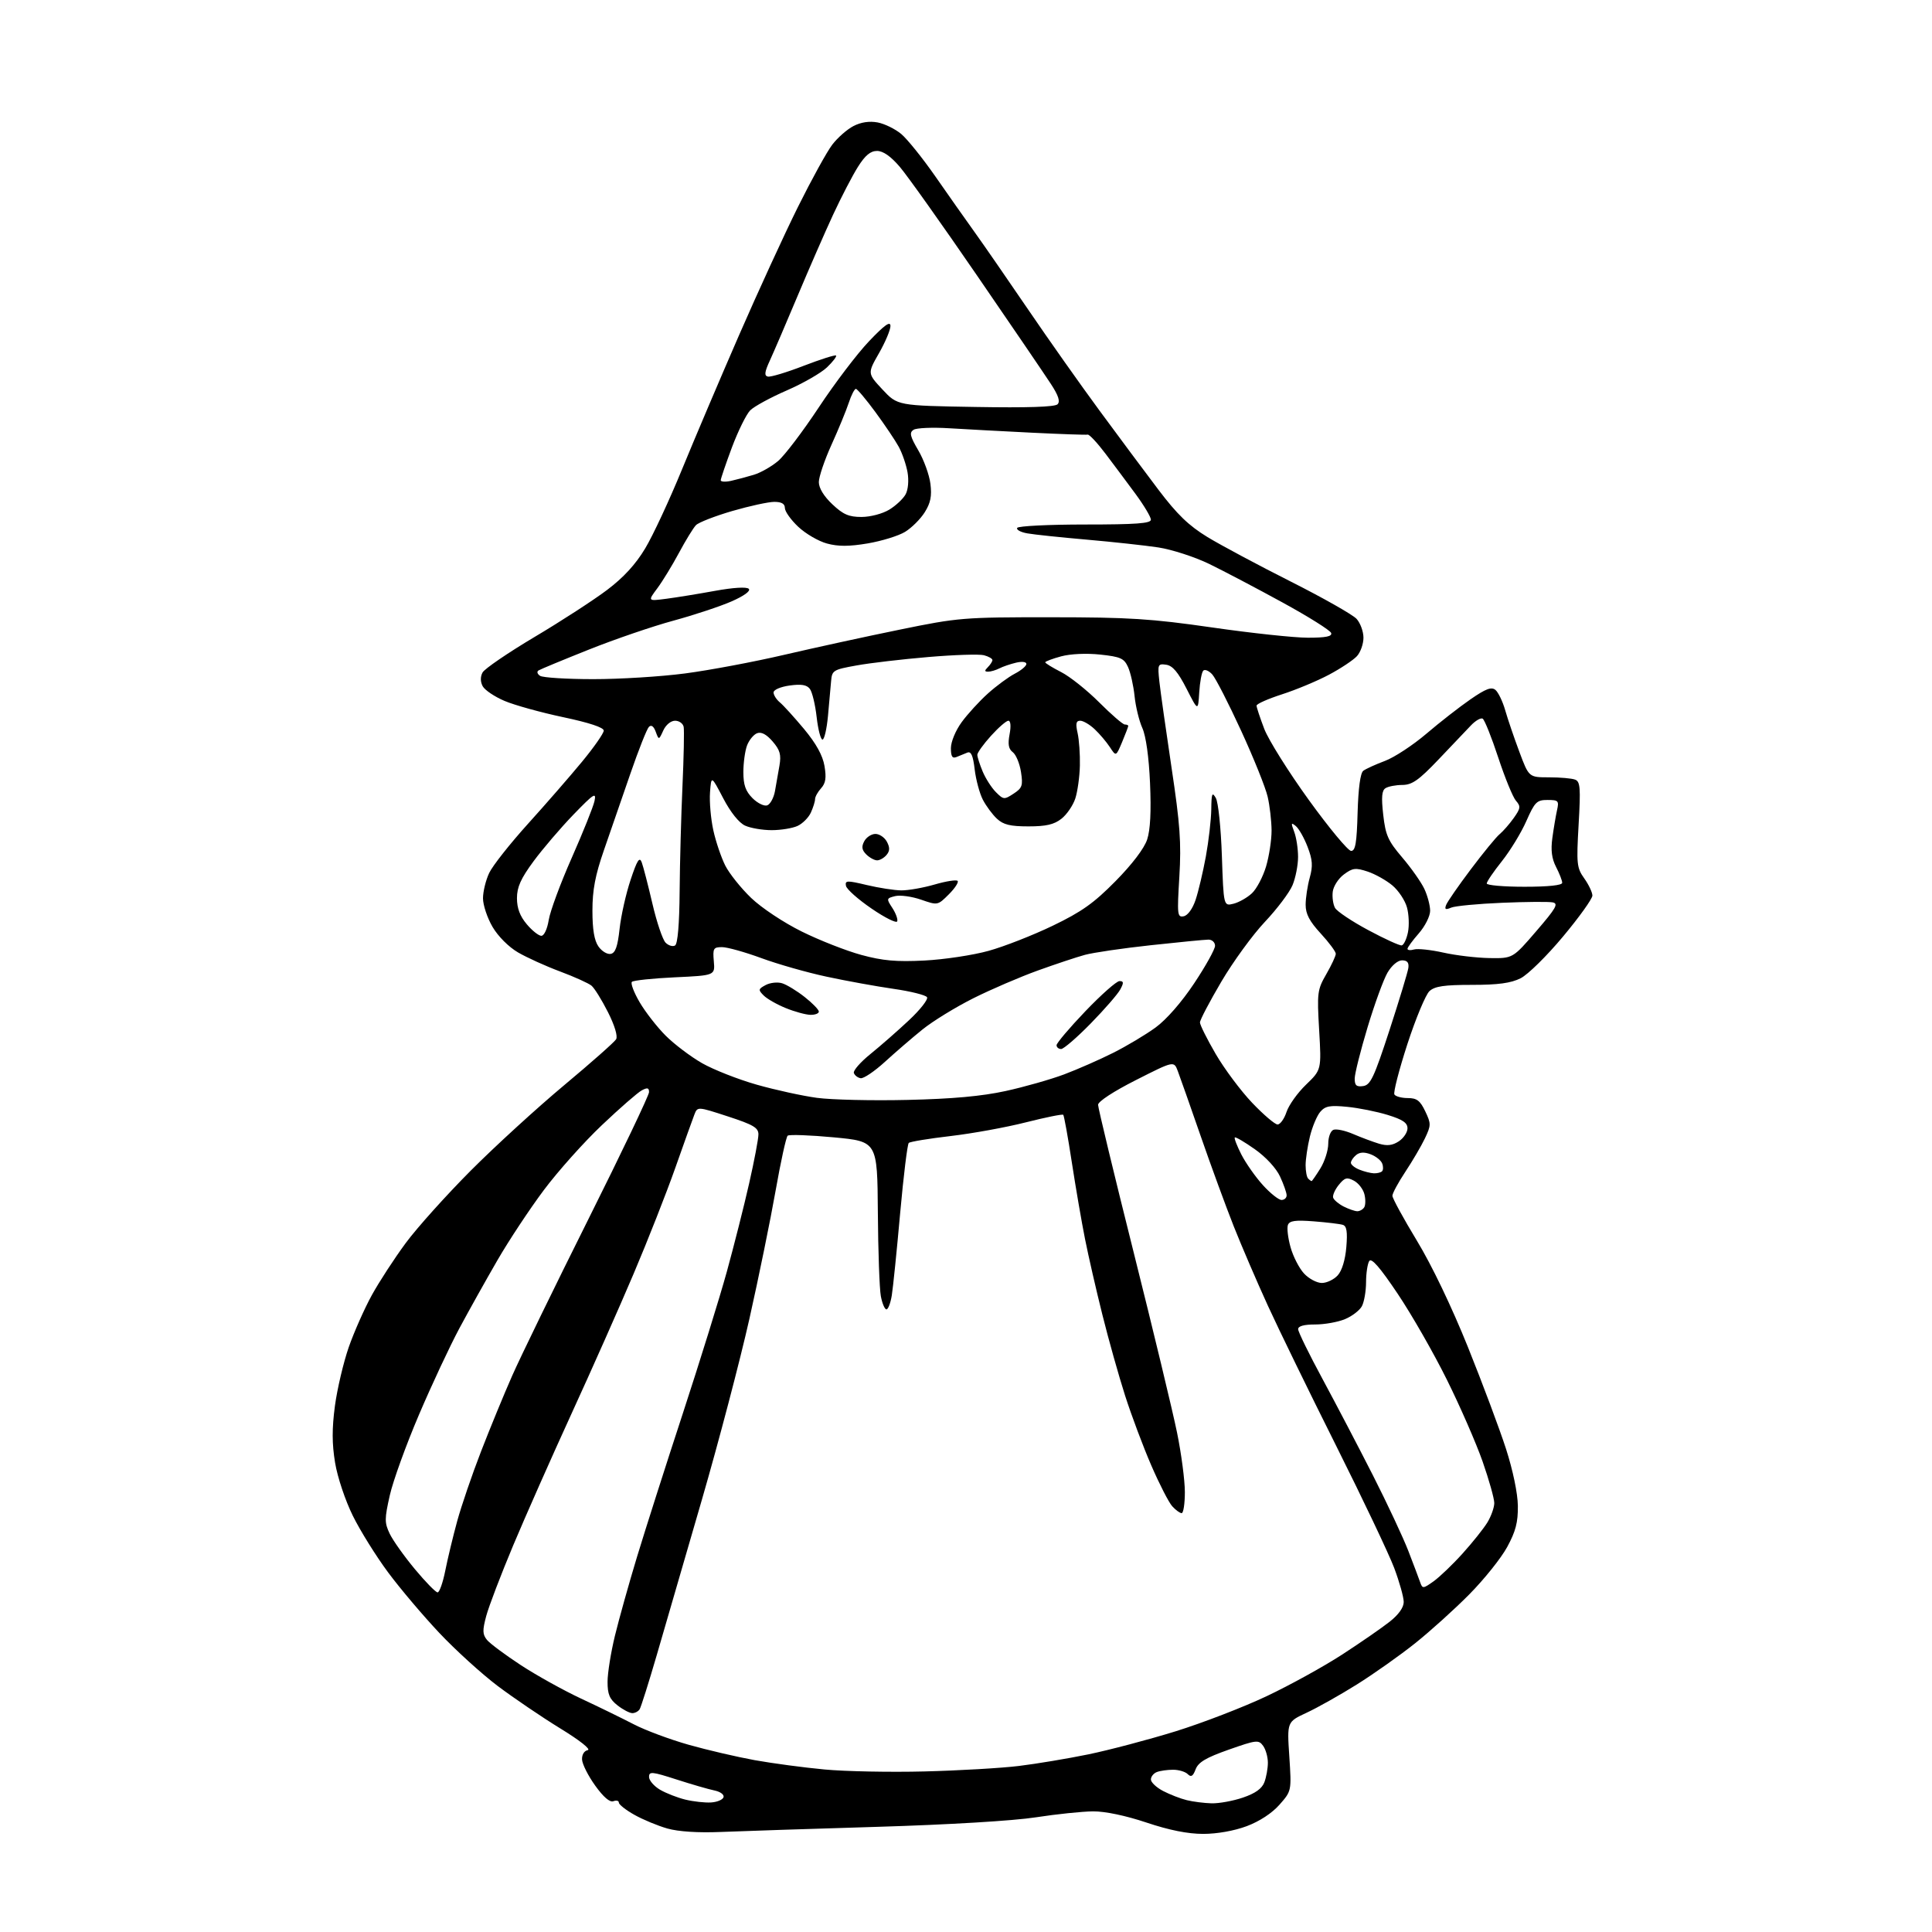 <?xml version="1.0" encoding="UTF-8" standalone="no"?>
<svg 
  version="1.1" 
  xmlns="http://www.w3.org/2000/svg" 
  xmlns:xlink="http://www.w3.org/1999/xlink" 
  xmlns:svg="http://www.w3.org/2000/svg"
  xmlns:rdf="http://www.w3.org/1999/02/22-rdf-syntax-ns#"
  xmlns:cc="http://creativecommons.org/ns#"
  xmlns:dc="http://purl.org/dc/elements/1.1/"
  viewBox="0 0 512 512"
  width="512"
  height="512"
>
<style>svg {background-color: white; }</style>"
<path stroke="none" fill="black" fill-rule="evenodd" d="M191.00,485.49C185.02,485.74 179.79,485.40 176.88,484.58C174.34,483.86 170.40,482.23 168.13,480.95C165.86,479.68 164.00,478.22 164.00,477.71C164.00,477.20 163.35,477.04 162.55,477.34C161.61,477.70 159.91,476.24 157.73,473.20C155.87,470.62 154.31,467.51 154.25,466.31C154.18,465.03 154.80,463.99 155.75,463.81C156.70,463.63 153.66,461.22 148.46,458.04C143.56,455.03 136.11,449.97 131.89,446.80C127.68,443.62 120.73,437.31 116.44,432.76C112.16,428.22 106.04,421.00 102.86,416.71C99.68,412.43 95.47,405.68 93.51,401.71C91.50,397.64 89.44,391.50 88.80,387.63C87.97,382.58 87.96,378.61 88.76,372.56C89.37,368.05 91.02,361.06 92.42,357.02C93.83,352.99 96.58,346.79 98.53,343.24C100.48,339.69 104.53,333.47 107.53,329.41C110.53,325.35 118.28,316.73 124.74,310.24C131.21,303.75 142.35,293.57 149.50,287.60C156.65,281.63 162.85,276.15 163.28,275.41C163.75,274.60 162.89,271.74 161.11,268.22C159.49,265.01 157.53,261.85 156.75,261.21C155.98,260.57 152.23,258.87 148.42,257.45C144.61,256.03 139.60,253.75 137.28,252.40C134.82,250.97 132.00,248.15 130.53,245.64C129.14,243.26 128.00,239.86 128.00,238.06C128.00,236.27 128.74,233.24 129.65,231.33C130.55,229.42 135.17,223.58 139.90,218.34C144.63,213.11 151.09,205.69 154.25,201.86C157.41,198.03 160.00,194.32 160.00,193.62C160.00,192.79 156.14,191.52 149.25,190.06C143.34,188.81 136.34,186.87 133.71,185.75C131.08,184.64 128.47,182.88 127.92,181.86C127.29,180.67 127.27,179.36 127.88,178.22C128.41,177.24 134.61,173.00 141.67,168.80C148.73,164.61 157.38,158.99 160.90,156.33C165.26,153.04 168.47,149.54 170.99,145.32C173.03,141.93 177.43,132.48 180.77,124.32C184.11,116.17 190.91,100.17 195.88,88.77C200.85,77.37 207.85,62.12 211.45,54.87C215.05,47.63 219.14,40.19 220.55,38.35C221.95,36.51 224.48,34.28 226.17,33.41C228.18,32.37 230.40,32.04 232.59,32.45C234.43,32.80 237.25,34.18 238.86,35.53C240.46,36.88 244.52,41.93 247.87,46.74C251.22,51.56 255.90,58.20 258.27,61.50C260.64,64.80 267.02,74.03 272.45,82.00C277.87,89.97 286.41,102.06 291.41,108.85C296.41,115.65 303.43,125.07 307.00,129.79C311.98,136.36 315.02,139.29 319.98,142.32C323.55,144.49 333.49,149.80 342.08,154.13C350.67,158.46 358.51,162.91 359.51,164.01C360.51,165.12 361.33,167.36 361.33,169.00C361.33,170.64 360.56,172.83 359.61,173.88C358.66,174.92 355.33,177.14 352.19,178.81C349.06,180.47 343.46,182.81 339.75,184.00C336.04,185.20 333.00,186.54 333.00,187.00C333.00,187.45 333.92,190.22 335.04,193.16C336.17,196.10 341.48,204.57 346.85,212.00C352.22,219.43 357.26,225.50 358.06,225.50C359.20,225.50 359.56,223.40 359.78,215.34C359.97,208.85 360.51,204.86 361.28,204.27C361.95,203.76 364.52,202.59 367.00,201.66C369.48,200.74 374.43,197.49 378.00,194.45C381.57,191.40 386.85,187.29 389.72,185.31C393.78,182.51 395.25,181.96 396.31,182.84C397.06,183.47 398.23,185.89 398.90,188.24C399.57,190.58 401.26,195.54 402.65,199.25C405.17,206.00 405.17,206.00 410.51,206.00C413.44,206.00 416.55,206.27 417.42,206.61C418.78,207.13 418.91,208.75 418.35,218.50C417.75,229.00 417.86,229.99 419.85,232.79C421.03,234.45 422.00,236.50 422.00,237.34C422.00,238.18 418.51,243.06 414.23,248.18C409.96,253.31 404.90,258.29 402.98,259.25C400.41,260.54 397.05,261.00 390.08,261.00C382.72,261.00 380.26,261.36 378.83,262.65C377.83,263.56 375.19,269.88 372.97,276.70C370.76,283.52 369.21,289.52 369.53,290.05C369.85,290.57 371.45,291.00 373.08,291.00C375.47,291.00 376.35,291.67 377.70,294.50C379.27,297.79 379.26,298.22 377.61,301.70C376.64,303.73 374.30,307.72 372.42,310.55C370.54,313.39 369.00,316.24 369.00,316.89C369.00,317.55 371.92,322.90 375.49,328.79C379.43,335.28 384.75,346.39 389.02,357.00C392.89,366.62 397.43,378.77 399.12,384.00C400.94,389.66 402.21,395.75 402.25,399.07C402.30,403.42 401.68,405.82 399.41,409.99C397.81,412.93 393.30,418.56 389.39,422.51C385.49,426.46 379.01,432.30 375.00,435.50C370.99,438.70 364.04,443.61 359.57,446.41C355.09,449.21 349.10,452.58 346.25,453.90C341.07,456.31 341.07,456.31 341.68,465.46C342.28,474.62 342.28,474.62 339.08,478.26C337.10,480.51 333.79,482.68 330.40,483.95C327.09,485.19 322.53,486.00 318.86,486.00C314.78,486.00 309.87,485.02 303.84,483.00C298.34,481.16 292.88,480.01 289.69,480.03C286.84,480.05 280.00,480.76 274.50,481.61C268.59,482.53 251.41,483.56 232.50,484.13C214.90,484.66 196.22,485.27 191.00,485.49zM188.42,477.67C190.03,477.58 191.53,476.95 191.74,476.29C191.97,475.60 190.91,474.82 189.32,474.49C187.77,474.17 183.24,472.86 179.25,471.57C172.75,469.48 172.00,469.41 172.00,470.90C172.00,471.82 173.30,473.34 174.89,474.28C176.48,475.22 179.52,476.40 181.64,476.92C183.76,477.43 186.82,477.77 188.42,477.67zM321.07,477.90C323.04,477.95 326.78,477.27 329.39,476.38C332.67,475.26 334.43,474.01 335.07,472.32C335.58,470.97 336.00,468.64 336.00,467.13C336.00,465.62 335.43,463.60 334.73,462.65C333.55,461.03 332.98,461.09 325.62,463.68C319.58,465.81 317.57,467.01 316.85,468.89C316.15,470.74 315.65,471.05 314.76,470.16C314.12,469.52 312.38,469.00 310.88,469.00C309.39,469.00 307.45,469.27 306.58,469.61C305.71,469.94 305.00,470.83 305.00,471.58C305.00,472.33 306.46,473.71 308.25,474.64C310.04,475.57 312.85,476.66 314.50,477.06C316.15,477.47 319.11,477.84 321.07,477.90zM245.00,469.45C254.07,469.22 265.32,468.57 270.00,468.00C274.68,467.43 283.00,466.04 288.50,464.91C294.00,463.77 304.35,461.04 311.50,458.83C318.65,456.61 329.55,452.41 335.71,449.49C341.88,446.57 350.88,441.60 355.71,438.46C360.55,435.32 366.19,431.41 368.25,429.79C370.64,427.91 372.00,426.00 372.00,424.54C372.00,423.27 370.86,419.21 369.47,415.51C368.07,411.81 361.15,397.24 354.09,383.14C347.03,369.04 338.88,352.32 335.99,346.00C333.10,339.68 329.04,330.23 326.96,325.00C324.89,319.77 320.93,308.98 318.17,301.00C315.40,293.02 312.68,285.29 312.12,283.82C311.10,281.13 311.10,281.13 301.05,286.22C295.15,289.20 291.00,291.91 291.00,292.78C291.00,293.59 295.24,311.18 300.43,331.88C305.62,352.57 310.79,374.07 311.93,379.66C313.07,385.24 314.00,392.33 314.00,395.41C314.00,398.48 313.62,401.00 313.15,401.00C312.69,401.00 311.56,400.18 310.65,399.17C309.74,398.16 307.25,393.31 305.12,388.39C302.98,383.47 299.86,375.14 298.17,369.88C296.49,364.63 293.77,354.96 292.14,348.41C290.50,341.86 288.43,332.83 287.54,328.34C286.64,323.85 285.07,314.70 284.04,308.01C283.02,301.32 281.99,295.66 281.77,295.43C281.54,295.21 277.09,296.11 271.87,297.43C266.64,298.76 257.68,300.39 251.94,301.06C246.20,301.73 241.20,302.55 240.83,302.89C240.47,303.23 239.44,311.60 238.55,321.50C237.67,331.40 236.67,341.19 236.34,343.25C236.01,345.31 235.37,347.00 234.92,347.00C234.46,347.00 233.79,345.42 233.43,343.49C233.07,341.56 232.71,331.55 232.64,321.24C232.50,302.50 232.50,302.50 221.00,301.41C214.68,300.82 209.16,300.62 208.74,300.97C208.33,301.32 206.89,307.89 205.54,315.56C204.19,323.22 201.07,338.50 198.60,349.50C196.13,360.50 190.46,382.10 185.99,397.50C181.52,412.90 176.14,431.45 174.02,438.71C171.90,445.98 169.87,452.39 169.52,452.96C169.17,453.53 168.29,454.00 167.58,454.00C166.86,454.00 165.08,453.07 163.63,451.93C161.54,450.28 161.00,449.00 161.01,445.68C161.01,443.38 161.89,437.90 162.96,433.50C164.03,429.10 166.67,419.65 168.84,412.50C171.01,405.35 176.47,388.25 180.98,374.50C185.48,360.75 190.72,343.88 192.62,337.00C194.51,330.12 197.18,319.60 198.53,313.62C199.89,307.63 201.00,301.78 200.99,300.62C200.99,298.86 199.63,298.06 192.92,295.87C184.85,293.24 184.85,293.24 184.02,295.37C183.56,296.54 181.29,302.90 178.96,309.50C176.63,316.10 171.68,328.70 167.94,337.50C164.21,346.30 156.82,362.95 151.52,374.50C146.23,386.05 139.24,401.83 135.99,409.57C132.75,417.30 129.54,425.70 128.86,428.24C127.83,432.08 127.86,433.13 129.06,434.60C129.85,435.56 133.88,438.56 138.00,441.26C142.12,443.96 149.32,447.96 154.00,450.15C158.68,452.33 164.97,455.41 168.00,456.98C171.03,458.55 177.55,460.98 182.50,462.38C187.45,463.78 195.32,465.61 200.00,466.46C204.68,467.30 213.00,468.42 218.50,468.93C224.00,469.45 235.93,469.68 245.00,469.45zM115.97,422.00C116.46,422.00 117.37,419.41 118.00,416.25C118.63,413.09 120.05,407.18 121.16,403.12C122.27,399.06 125.12,390.73 127.49,384.62C129.86,378.50 133.58,369.45 135.77,364.50C137.96,359.55 147.00,340.97 155.87,323.21C164.74,305.46 172.00,290.25 172.00,289.43C172.00,288.26 171.58,288.16 170.07,288.96C169.00,289.53 164.26,293.66 159.53,298.15C154.79,302.63 147.86,310.39 144.11,315.40C140.37,320.40 134.83,328.77 131.81,334.00C128.78,339.23 124.26,347.32 121.75,352.00C119.24,356.68 114.41,366.99 111.03,374.92C107.64,382.85 104.16,392.46 103.30,396.28C101.89,402.53 101.89,403.54 103.27,406.44C104.12,408.22 107.12,412.44 109.94,415.83C112.76,419.22 115.47,422.00 115.97,422.00zM379.91,419.07C381.51,417.92 384.96,414.63 387.56,411.74C390.17,408.86 393.13,405.15 394.15,403.50C395.16,401.85 395.99,399.52 396.00,398.33C396.00,397.14 394.61,392.19 392.91,387.33C391.21,382.47 386.95,372.71 383.44,365.64C379.94,358.57 374.06,348.30 370.38,342.83C365.69,335.84 363.45,333.27 362.86,334.19C362.41,334.91 362.02,337.44 362.02,339.82C362.01,342.19 361.51,345.04 360.92,346.15C360.33,347.26 358.31,348.81 356.45,349.58C354.59,350.36 351.02,351.00 348.53,351.00C345.56,351.00 344.01,351.43 344.02,352.25C344.02,352.94 346.94,358.90 350.51,365.50C354.07,372.10 360.07,383.57 363.85,391.00C367.62,398.43 371.84,407.43 373.22,411.00C374.60,414.57 376.01,418.32 376.36,419.32C376.96,421.05 377.14,421.04 379.91,419.07zM350.30,340.00C351.61,340.00 353.51,339.09 354.51,337.98C355.64,336.74 356.51,333.86 356.79,330.50C357.13,326.44 356.89,324.92 355.87,324.60C355.12,324.36 351.66,323.94 348.18,323.67C343.27,323.29 341.75,323.50 341.31,324.62C341.01,325.42 341.32,328.07 342.01,330.53C342.69,332.98 344.30,336.11 345.58,337.49C346.86,338.87 348.98,340.00 350.30,340.00zM359.69,320.99C360.35,320.99 361.18,320.52 361.54,319.94C361.89,319.36 361.92,317.80 361.58,316.47C361.25,315.14 360.00,313.53 358.81,312.90C356.96,311.91 356.36,312.07 354.78,314.02C353.77,315.27 353.10,316.80 353.30,317.40C353.50,318.01 354.75,319.06 356.08,319.74C357.41,320.41 359.04,320.98 359.69,320.99zM339.62,318.00C340.38,318.00 340.99,317.44 340.97,316.75C340.96,316.06 340.17,313.82 339.22,311.78C338.21,309.59 335.46,306.61 332.55,304.56C329.83,302.64 327.43,301.23 327.23,301.44C327.03,301.64 327.81,303.67 328.97,305.95C330.14,308.23 332.69,311.87 334.66,314.05C336.62,316.22 338.86,318.00 339.62,318.00zM347.59,313.00C347.72,313.00 348.77,311.48 349.92,309.63C351.06,307.78 352.00,304.84 352.00,303.10C352.00,301.33 352.61,299.70 353.38,299.41C354.14,299.11 356.51,299.62 358.63,300.54C360.76,301.45 363.83,302.60 365.45,303.09C367.60,303.73 369.01,303.57 370.70,302.46C371.96,301.63 373.00,300.08 373.00,299.02C373.00,297.55 371.72,296.69 367.75,295.47C364.86,294.58 360.02,293.61 357.00,293.32C352.45,292.87 351.22,293.10 349.89,294.64C349.01,295.66 347.77,298.61 347.14,301.19C346.51,303.77 346.00,307.19 346.00,308.78C346.00,310.37 346.30,311.97 346.67,312.33C347.03,312.70 347.45,313.00 347.59,313.00zM364.08,310.94C364.95,310.97 365.94,310.73 366.26,310.40C366.59,310.07 366.61,309.14 366.29,308.33C365.98,307.51 364.61,306.42 363.24,305.90C361.55,305.26 360.32,305.32 359.38,306.10C358.62,306.73 358.00,307.65 358.00,308.15C358.00,308.66 359.01,309.47 360.25,309.97C361.49,310.47 363.21,310.90 364.08,310.94zM338.57,298.00C339.27,298.00 340.34,296.51 340.94,294.69C341.54,292.87 343.87,289.60 346.12,287.44C350.20,283.50 350.20,283.50 349.59,273.00C349.01,263.04 349.11,262.28 351.49,258.15C352.87,255.75 354.00,253.33 354.00,252.76C354.00,252.19 352.20,249.77 350.00,247.38C347.03,244.16 346.00,242.20 346.01,239.77C346.01,237.97 346.50,234.75 347.09,232.61C347.96,229.49 347.85,227.89 346.53,224.44C345.63,222.09 344.23,219.61 343.42,218.93C342.14,217.87 342.08,218.07 342.97,220.42C343.54,221.91 344.00,224.92 344.00,227.10C344.00,229.28 343.34,232.65 342.53,234.59C341.72,236.53 338.42,240.90 335.20,244.31C331.99,247.71 326.80,254.83 323.68,260.13C320.56,265.43 318.00,270.30 318.00,270.96C318.00,271.61 319.88,275.38 322.18,279.33C324.48,283.27 328.82,289.09 331.83,292.25C334.84,295.41 337.88,298.00 338.57,298.00zM240.50,291.49C252.41,291.22 260.20,290.51 266.51,289.13C271.46,288.05 278.44,286.06 282.02,284.72C285.60,283.37 291.45,280.80 295.01,279.01C298.58,277.22 303.63,274.20 306.24,272.30C309.12,270.20 313.14,265.60 316.49,260.56C319.52,256.01 322.00,251.54 322.00,250.64C322.00,249.74 321.21,249.00 320.25,249.01C319.29,249.02 312.43,249.68 305.00,250.49C297.57,251.29 289.70,252.45 287.50,253.05C285.30,253.65 279.68,255.52 275.00,257.21C270.32,258.90 262.66,262.19 257.96,264.54C253.27,266.89 247.19,270.62 244.46,272.83C241.73,275.03 237.25,278.90 234.50,281.41C231.75,283.92 228.86,285.87 228.08,285.74C227.30,285.61 226.49,284.98 226.28,284.34C226.07,283.71 228.04,281.46 230.66,279.34C233.27,277.23 237.87,273.21 240.86,270.40C243.86,267.60 246.02,264.84 245.67,264.27C245.31,263.70 241.31,262.70 236.76,262.05C232.22,261.39 224.25,259.95 219.06,258.83C213.86,257.72 206.07,255.50 201.74,253.90C197.41,252.31 192.73,251.00 191.35,251.00C189.06,251.00 188.87,251.33 189.17,254.75C189.50,258.50 189.50,258.50 178.83,259.00C172.96,259.27 167.84,259.82 167.46,260.20C167.07,260.59 168.00,263.03 169.52,265.62C171.04,268.21 174.14,272.19 176.41,274.46C178.68,276.73 183.02,280.01 186.05,281.75C189.09,283.48 195.61,286.05 200.54,287.45C205.47,288.85 212.65,290.42 216.50,290.94C220.35,291.46 231.15,291.71 240.50,291.49zM361.25,287.82C363.20,287.54 364.13,285.56 368.23,273.00C370.83,265.02 373.08,257.60 373.23,256.50C373.42,255.09 372.92,254.50 371.56,254.50C370.42,254.50 368.82,255.85 367.70,257.77C366.65,259.56 364.27,266.09 362.41,272.27C360.55,278.45 359.02,284.54 359.01,285.82C359.00,287.66 359.47,288.07 361.25,287.82zM281.21,278.00C280.55,278.00 280.00,277.55 280.00,276.99C280.00,276.43 283.43,272.38 287.63,267.99C291.83,263.60 295.90,260.00 296.67,260.00C297.81,260.00 297.85,260.42 296.88,262.22C296.23,263.44 292.71,267.49 289.06,271.22C285.41,274.95 281.88,278.00 281.21,278.00zM214.75,268.94C213.51,268.91 210.59,268.11 208.26,267.16C205.92,266.22 203.28,264.71 202.39,263.82C200.89,262.32 200.93,262.11 202.92,261.04C204.11,260.41 206.07,260.20 207.29,260.58C208.50,260.96 211.19,262.59 213.25,264.22C215.31,265.84 217.00,267.58 217.00,268.08C217.00,268.59 215.99,268.97 214.75,268.94zM245.00,254.55C250.22,254.28 257.88,253.13 262.00,251.98C266.12,250.84 273.77,247.84 279.00,245.32C286.66,241.63 289.88,239.34 295.62,233.52C300.02,229.06 303.23,224.84 304.01,222.48C304.85,219.91 305.10,215.04 304.77,207.53C304.47,200.63 303.69,195.08 302.74,192.95C301.88,191.05 300.95,187.23 300.67,184.45C300.38,181.68 299.60,178.22 298.94,176.77C297.89,174.46 296.96,174.05 291.58,173.47C287.93,173.08 283.70,173.27 281.21,173.94C278.89,174.57 277.00,175.28 277.00,175.52C277.00,175.76 278.89,176.92 281.20,178.10C283.52,179.28 288.05,182.89 291.28,186.12C294.52,189.36 297.57,192.00 298.08,192.00C298.59,192.00 299.00,192.17 299.00,192.38C299.00,192.59 298.27,194.50 297.38,196.63C295.76,200.50 295.76,200.50 294.13,198.00C293.23,196.63 291.42,194.49 290.10,193.25C288.79,192.01 287.06,191.00 286.27,191.00C285.17,191.00 285.01,191.75 285.57,194.25C285.98,196.04 286.25,199.93 286.18,202.90C286.11,205.87 285.56,209.80 284.96,211.63C284.35,213.47 282.70,215.88 281.29,216.98C279.35,218.51 277.23,219.00 272.55,219.00C267.73,219.00 265.90,218.56 264.20,216.97C263.00,215.86 261.32,213.58 260.46,211.92C259.60,210.25 258.63,206.64 258.30,203.90C257.87,200.23 257.35,199.04 256.35,199.45C255.61,199.75 254.32,200.27 253.50,200.61C252.37,201.07 252.00,200.49 252.00,198.26C252.00,196.59 253.24,193.59 254.84,191.40C256.40,189.26 259.52,185.84 261.78,183.81C264.03,181.78 267.26,179.40 268.94,178.53C270.62,177.66 272.00,176.50 272.00,175.96C272.00,175.38 270.85,175.24 269.25,175.62C267.74,175.98 265.74,176.66 264.82,177.14C263.89,177.61 262.56,178.00 261.87,178.00C260.88,178.00 260.87,177.73 261.80,176.80C262.46,176.14 263.00,175.29 263.00,174.92C263.00,174.54 261.99,173.97 260.75,173.64C259.51,173.32 252.88,173.53 246.00,174.12C239.12,174.70 230.57,175.70 227.00,176.35C220.80,177.46 220.49,177.65 220.25,180.51C220.11,182.15 219.74,186.31 219.42,189.75C219.10,193.19 218.45,196.00 217.97,196.00C217.49,196.00 216.79,193.31 216.42,190.02C216.05,186.73 215.24,183.37 214.62,182.56C213.80,181.48 212.36,181.24 209.25,181.67C206.84,182.01 205.00,182.80 205.00,183.51C205.00,184.19 205.75,185.37 206.66,186.13C207.58,186.88 210.46,190.06 213.07,193.18C216.29,197.06 218.02,200.18 218.50,203.00C219.03,206.11 218.81,207.56 217.60,208.89C216.72,209.86 216.00,211.16 216.00,211.78C216.00,212.40 215.50,214.00 214.89,215.34C214.28,216.68 212.68,218.28 211.34,218.89C210.00,219.50 206.92,220.00 204.50,220.00C202.08,220.00 198.91,219.46 197.46,218.80C195.84,218.06 193.61,215.28 191.66,211.55C188.50,205.50 188.50,205.50 188.16,210.00C187.98,212.47 188.37,216.97 189.03,220.00C189.69,223.03 191.13,227.25 192.21,229.40C193.30,231.54 196.39,235.40 199.07,237.97C201.80,240.59 207.68,244.50 212.46,246.86C217.14,249.18 224.24,251.97 228.24,253.06C233.95,254.61 237.53,254.93 245.00,254.55zM394.70,253.90C400.91,254.00 400.91,254.00 407.14,246.75C412.38,240.67 413.08,239.45 411.47,239.14C410.42,238.93 404.37,238.98 398.03,239.25C391.69,239.51 385.63,240.09 384.58,240.53C383.08,241.17 382.78,241.01 383.24,239.82C383.56,238.98 386.50,234.73 389.77,230.39C393.04,226.04 396.47,221.85 397.40,221.08C398.33,220.31 400.02,218.38 401.15,216.79C402.98,214.21 403.05,213.70 401.74,212.20C400.92,211.26 398.82,206.12 397.05,200.76C395.29,195.40 393.43,190.77 392.93,190.46C392.43,190.15 391.00,190.98 389.76,192.30C388.52,193.62 384.64,197.70 381.15,201.35C375.97,206.78 374.22,208.00 371.65,208.02C369.92,208.02 367.91,208.41 367.18,208.87C366.19,209.49 366.04,211.25 366.57,215.93C367.18,221.33 367.85,222.83 371.58,227.21C373.95,229.98 376.59,233.73 377.45,235.53C378.30,237.33 379.00,239.96 379.00,241.37C379.00,242.79 377.66,245.45 376.00,247.35C374.35,249.23 373.00,251.07 373.00,251.45C373.00,251.83 373.79,251.90 374.75,251.62C375.71,251.34 379.20,251.71 382.50,252.45C385.80,253.19 391.29,253.84 394.70,253.90zM161.85,252.79C163.08,252.55 163.68,250.88 164.20,246.14C164.58,242.66 165.89,236.83 167.11,233.18C168.85,227.95 169.47,226.96 170.06,228.52C170.47,229.61 171.74,234.53 172.89,239.45C174.03,244.37 175.61,249.04 176.39,249.82C177.17,250.60 178.30,250.93 178.90,250.56C179.60,250.13 180.04,244.92 180.11,236.19C180.17,228.66 180.51,216.15 180.86,208.38C181.21,200.61 181.35,193.52 181.18,192.63C181.00,191.73 179.98,191.00 178.91,191.00C177.78,191.00 176.46,192.09 175.78,193.58C174.60,196.16 174.60,196.16 173.77,193.91C173.23,192.46 172.60,192.00 171.97,192.63C171.43,193.17 169.22,198.75 167.05,205.05C164.88,211.35 161.73,220.46 160.05,225.30C157.74,231.96 157.00,235.85 157.00,241.33C157.00,246.33 157.49,249.26 158.60,250.83C159.47,252.09 160.94,252.97 161.85,252.79zM371.47,250.54C372.01,250.44 372.75,248.88 373.12,247.08C373.49,245.28 373.37,242.31 372.86,240.47C372.36,238.63 370.62,236.01 369.00,234.65C367.38,233.29 364.42,231.63 362.42,230.97C359.23,229.92 358.46,230.01 356.14,231.74C354.69,232.81 353.36,234.88 353.19,236.32C353.01,237.77 353.29,239.70 353.80,240.61C354.32,241.53 358.28,244.18 362.62,246.50C366.95,248.83 370.94,250.64 371.47,250.54zM143.46,248.00C144.20,248.00 145.03,246.20 145.42,243.80C145.79,241.49 148.53,234.08 151.52,227.33C154.50,220.58 157.22,213.81 157.55,212.28C158.07,209.85 157.37,210.30 151.97,215.88C148.58,219.39 143.82,224.96 141.40,228.24C138.01,232.84 137.00,235.10 137.00,238.03C137.00,240.68 137.79,242.79 139.59,244.92C141.01,246.62 142.76,248.00 143.46,248.00zM237.78,244.16C237.59,244.74 234.52,243.22 230.97,240.78C227.41,238.35 224.36,235.64 224.19,234.76C223.91,233.31 224.44,233.29 229.69,234.54C232.89,235.30 237.01,235.94 238.85,235.96C240.69,235.98 244.66,235.28 247.67,234.41C250.68,233.53 253.43,233.10 253.77,233.44C254.12,233.78 253.07,235.39 251.45,237.01C248.50,239.95 248.50,239.95 244.06,238.41C241.62,237.57 238.54,237.15 237.22,237.48C234.90,238.06 234.88,238.17 236.47,240.60C237.38,241.99 237.97,243.59 237.78,244.16zM313.69,242.82C314.76,242.61 316.05,240.85 316.84,238.49C317.58,236.29 318.80,231.12 319.56,227.00C320.31,222.88 320.96,217.25 321.00,214.50C321.05,210.23 321.23,209.79 322.21,211.48C322.85,212.58 323.56,219.44 323.81,226.81C324.27,240.15 324.27,240.15 326.88,239.50C328.32,239.14 330.52,237.90 331.77,236.73C333.02,235.57 334.70,232.37 335.52,229.63C336.33,226.88 336.99,222.58 336.98,220.07C336.96,217.56 336.50,213.53 335.94,211.13C335.39,208.73 332.23,200.86 328.91,193.65C325.60,186.44 322.16,179.73 321.27,178.74C320.38,177.76 319.30,177.30 318.88,177.73C318.46,178.15 317.98,180.75 317.81,183.50C317.50,188.50 317.50,188.50 314.44,182.50C312.21,178.13 310.75,176.41 309.06,176.16C306.84,175.84 306.75,176.05 307.25,180.66C307.54,183.32 309.00,193.60 310.48,203.50C312.73,218.47 313.08,223.32 312.54,232.33C311.93,242.44 312.00,243.15 313.69,242.82zM404.00,235.00C410.32,235.00 414.00,234.61 414.00,233.95C414.00,233.37 413.27,231.49 412.38,229.77C411.23,227.54 410.94,225.33 411.39,222.07C411.73,219.56 412.29,216.26 412.62,214.75C413.19,212.21 413.00,212.00 410.10,212.00C407.27,212.00 406.74,212.52 404.50,217.58C403.15,220.66 400.23,225.44 398.02,228.22C395.81,230.99 394.00,233.65 394.00,234.13C394.00,234.61 398.50,235.00 404.00,235.00zM232.45,228.00C231.73,228.00 230.44,227.29 229.57,226.43C228.39,225.25 228.26,224.39 229.04,222.93C229.61,221.87 230.94,221.00 232.00,221.00C233.06,221.00 234.43,221.93 235.03,223.06C235.85,224.60 235.83,225.50 234.95,226.56C234.29,227.35 233.17,228.00 232.45,228.00zM203.34,213.42C204.14,213.11 205.05,211.43 205.37,209.68C205.68,207.93 206.22,204.88 206.56,202.91C207.06,200.00 206.72,198.78 204.75,196.49C203.13,194.61 201.76,193.88 200.64,194.31C199.72,194.66 198.53,196.11 197.98,197.54C197.44,198.96 197.00,202.15 197.00,204.61C197.00,208.03 197.58,209.67 199.44,211.54C200.79,212.88 202.54,213.73 203.34,213.42zM268.61,210.33C270.91,208.83 271.13,208.19 270.57,204.57C270.22,202.33 269.25,199.98 268.40,199.34C267.28,198.49 267.05,197.25 267.55,194.59C267.96,192.43 267.83,191.00 267.23,191.00C266.68,191.00 264.61,192.80 262.62,195.00C260.63,197.20 259.00,199.47 259.00,200.03C259.00,200.60 259.64,202.59 260.41,204.44C261.19,206.30 262.77,208.77 263.93,209.93C265.93,211.93 266.14,211.95 268.61,210.33zM157.20,179.98C164.18,179.99 175.14,179.31 181.54,178.47C187.95,177.63 199.78,175.41 207.84,173.53C215.91,171.65 229.70,168.64 238.50,166.85C253.96,163.68 255.31,163.57 278.50,163.58C299.28,163.59 305.02,163.95 321.27,166.29C331.59,167.78 342.99,169.00 346.60,169.00C351.40,169.00 353.06,168.66 352.77,167.75C352.55,167.06 346.77,163.43 339.93,159.69C333.09,155.94 324.35,151.35 320.50,149.47C316.65,147.60 310.57,145.63 307.00,145.08C303.43,144.54 294.88,143.61 288.00,143.01C281.12,142.41 274.04,141.67 272.26,141.35C270.48,141.04 269.27,140.38 269.57,139.89C269.87,139.40 277.97,139.00 287.56,139.00C301.04,139.00 305.00,138.71 305.00,137.72C305.00,137.02 303.19,133.98 300.98,130.97C298.76,127.96 295.17,123.14 292.98,120.25C290.80,117.36 288.67,115.08 288.25,115.18C287.84,115.28 281.20,115.05 273.50,114.67C265.80,114.29 255.90,113.76 251.50,113.49C247.10,113.22 242.87,113.40 242.10,113.90C240.94,114.65 241.17,115.61 243.36,119.35C244.83,121.85 246.27,125.83 246.57,128.20C246.98,131.47 246.62,133.28 245.06,135.76C243.94,137.55 241.59,139.89 239.85,140.95C238.11,142.01 233.65,143.38 229.96,144.01C225.04,144.84 222.14,144.85 219.16,144.04C216.92,143.44 213.49,141.44 211.54,139.60C209.59,137.77 208.00,135.53 208.00,134.63C208.00,133.51 207.12,133.00 205.20,133.00C203.66,133.00 198.65,134.09 194.06,135.42C189.48,136.76 185.15,138.44 184.44,139.17C183.73,139.90 181.71,143.20 179.94,146.50C178.17,149.80 175.59,154.03 174.19,155.91C171.65,159.32 171.65,159.32 176.58,158.68C179.28,158.33 185.10,157.38 189.50,156.58C194.33,155.70 197.87,155.49 198.43,156.04C198.99,156.60 197.23,157.89 193.93,159.35C190.94,160.67 184.00,162.97 178.50,164.47C173.00,165.96 162.91,169.41 156.08,172.14C149.25,174.86 143.24,177.35 142.72,177.67C142.20,177.99 142.39,178.63 143.14,179.11C143.89,179.58 150.21,179.98 157.20,179.98zM228.32,137.00C230.69,136.99 233.88,136.15 235.69,135.05C237.44,133.98 239.38,132.15 240.01,130.98C240.67,129.75 240.88,127.30 240.51,125.18C240.15,123.15 239.11,120.11 238.18,118.41C237.26,116.72 234.47,112.58 232.00,109.22C229.53,105.86 227.20,103.09 226.83,103.06C226.46,103.03 225.60,104.69 224.93,106.75C224.25,108.81 222.19,113.82 220.35,117.87C218.51,121.93 217.00,126.38 217.00,127.76C217.00,129.34 218.32,131.51 220.57,133.63C223.45,136.35 224.95,137.00 228.32,137.00zM193.75,127.43C195.26,127.09 197.97,126.37 199.78,125.82C201.58,125.28 204.46,123.64 206.19,122.18C207.92,120.73 212.77,114.33 216.98,107.97C221.18,101.61 227.17,93.72 230.29,90.45C234.42,86.11 235.96,85.01 235.98,86.38C235.99,87.41 234.62,90.66 232.94,93.60C229.88,98.95 229.88,98.95 233.87,103.23C237.86,107.50 237.86,107.50 258.52,107.85C272.25,108.09 279.55,107.85 280.26,107.14C281.01,106.39 280.50,104.82 278.52,101.79C276.99,99.43 268.15,86.45 258.88,72.95C249.62,59.45 240.42,46.51 238.44,44.20C236.06,41.42 234.03,40.00 232.43,40.00C230.69,40.00 229.29,41.16 227.38,44.19C225.92,46.50 222.94,52.24 220.76,56.94C218.58,61.65 214.34,71.35 211.34,78.50C208.34,85.65 205.05,93.30 204.04,95.50C202.62,98.58 202.49,99.57 203.49,99.80C204.21,99.97 208.47,98.69 212.96,96.95C217.46,95.22 221.33,93.99 221.56,94.22C221.79,94.46 220.71,95.87 219.15,97.36C217.59,98.85 212.80,101.60 208.50,103.47C204.21,105.33 199.85,107.71 198.82,108.74C197.79,109.77 195.61,114.19 193.97,118.56C192.34,122.93 191.01,126.85 191.00,127.27C191.00,127.69 192.24,127.76 193.75,127.43z" />

</svg>